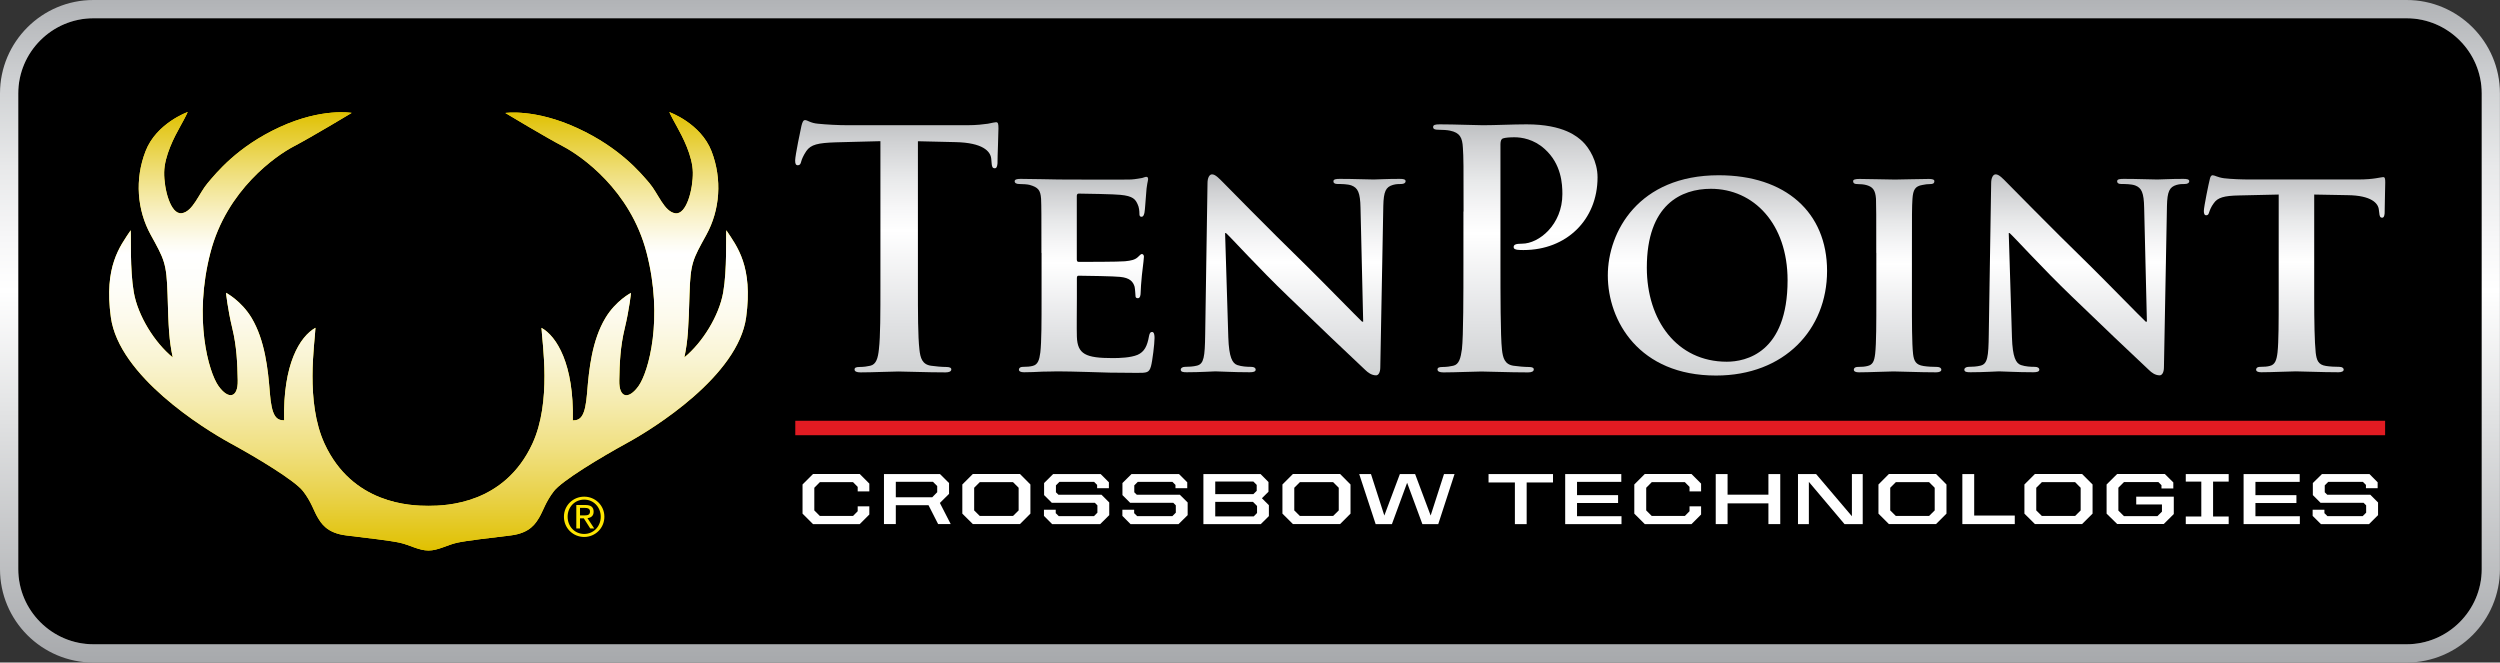 <?xml version="1.0" encoding="utf-8"?>
<!-- Generator: Adobe Illustrator 27.6.1, SVG Export Plug-In . SVG Version: 6.00 Build 0)  -->
<svg version="1.1" id="Layer_1" xmlns="http://www.w3.org/2000/svg" xmlns:xlink="http://www.w3.org/1999/xlink" x="0px" y="0px"
	 viewBox="0 0 365.34 96.82" style="enable-background:new 0 0 365.34 96.82;" xml:space="preserve">
<rect x="0" y="0" width="365.34" height="96.82" fill="#333333" stroke="none"/>
<style type="text/css">
	.st0{fill:url(#SVGID_1_);}
	.st1{fill:#FFE600;}
	.st2{fill:#E11B22;}
	.st3{fill:url(#SVGID_00000114766773572116428190000012708757079822776251_);}
	.st4{fill:url(#SVGID_00000059990153572483859570000011672619628479065216_);}
	.st5{fill:url(#SVGID_00000111192240145807861180000008378954777955001490_);}
	.st6{fill:url(#SVGID_00000173156475518892087870000014900170003392379323_);}
	.st7{fill:url(#SVGID_00000006671963125393312110000013386948736611328426_);}
	.st8{fill:url(#SVGID_00000058554391218421003420000008585548464785049522_);}
	.st9{fill:url(#SVGID_00000099651788911547257570000015256882070547114677_);}
	.st10{fill:url(#SVGID_00000118362426837624439090000014454331498030487700_);}
	.st11{fill:#FFFFFF;}
	.st12{fill:url(#SVGID_00000168839651244588384360000006752670393628385419_);}
</style>
<g>
	<g>
		<path d="M362.67,83.17c0,6.04-4.94,10.98-10.98,10.98H13.65c-6.04,0-10.98-4.94-10.98-10.98V13.65c0-6.04,4.94-10.98,10.98-10.98
			h338.03c6.04,0,10.98,4.94,10.98,10.98V83.17z"/>
		<linearGradient id="SVGID_1_" gradientUnits="userSpaceOnUse" x1="182.669" y1="96.82" x2="182.669" y2="-9.094947e-13">
			<stop  offset="0" style="stop-color:#A7A9AC"/>
			<stop  offset="0.37" style="stop-color:#E1E2E3"/>
			<stop  offset="0.561" style="stop-color:#FFFFFF"/>
			<stop  offset="0.64" style="stop-color:#F7F7F8"/>
			<stop  offset="0.748" style="stop-color:#E8E9EA"/>
			<stop  offset="0.872" style="stop-color:#D0D2D4"/>
			<stop  offset="1" style="stop-color:#B1B3B6"/>
		</linearGradient>
		<path class="st0" d="M351.69,2.67c6.04,0,10.98,4.94,10.98,10.98v69.52c0,6.04-4.94,10.98-10.98,10.98H13.65
			c-6.04,0-10.98-4.94-10.98-10.98V13.65c0-6.04,4.94-10.98,10.98-10.98H351.69 M351.69,0H13.65C6.12,0,0,6.12,0,13.65v69.52
			c0,7.53,6.12,13.65,13.65,13.65h338.03c7.53,0,13.65-6.12,13.65-13.65V13.65C365.34,6.12,359.21,0,351.69,0L351.69,0z"/>
	</g>
	<path class="st1" d="M62.62,80.45c1.4,0,2.77-0.83,4.18-1.14c1.41-0.31,4.89-0.71,7.8-1.06c2.91-0.35,3.7-1.81,4.23-2.68
		c0.52-0.88,0.92-2.25,2.11-3.79c1.19-1.54,6.83-4.93,10.7-7.05c3.88-2.12,16.23-9.79,17.4-18.37c1.01-7.42-1.31-10.33-2.9-12.71
		c-0.09,1.01,0.14,5.63-0.45,9.06c-0.6,3.44-3.03,7.35-5.68,9.52c0.53-2.51,0.61-4.41,0.75-9.12c0.13-4.71,0.48-5.19,2.47-8.81
		c1.98-3.61,2.33-8.1,0.75-12.2c-1.59-4.1-6.17-5.72-6.17-5.72s0.27,0.61,1.11,2.11c0.83,1.5,2.29,4.28,2.33,6.7
		c0.04,2.42-0.92,6.2-2.55,5.98c-1.63-0.21-2.51-2.9-3.79-4.4c-1.28-1.5-4.32-5.19-10.54-8.05c-6.2-2.86-10.52-2.21-10.52-2.21
		s5.86,3.53,8.46,4.89c2.6,1.37,9.8,6.34,12.18,15.52c2.5,9.63,0.28,17.47-1.18,19.5c-1.46,2.03-2.86,1.75-2.81-0.8
		c0.04-2.55,0.15-4.97,0.79-7.62c0.69-2.87,0.92-5.2,0.92-5.2s-2.21,1.13-3.73,3.66c-1.96,3.26-2.41,7.5-2.68,10.93
		c-0.27,3.38-0.89,4.05-2.09,4.05c0.18-8.24-2.38-12.32-4.58-13.53c0.11,2.29,1.5,10.79-1.32,16.91c-4.07,8.83-12.56,9.1-15.19,9.1
		c-2.64,0-11.13-0.26-15.2-9.1C44.61,58.7,46,50.19,46.1,47.9c-2.29,1.3-4.76,5.29-4.58,13.53c-1.2,0-1.82-0.68-2.09-4.05
		c-0.26-3.42-0.72-7.67-2.67-10.93c-1.52-2.52-3.73-3.66-3.73-3.66s0.23,2.33,0.92,5.2c0.64,2.65,0.74,5.06,0.79,7.62
		c0.05,2.55-1.36,2.83-2.81,0.8c-1.45-2.03-3.68-9.87-1.18-19.5c2.38-9.18,9.58-14.16,12.18-15.52c2.6-1.36,8.46-4.89,8.46-4.89
		s-4.31-0.78-10.52,2.08c-6.21,2.86-9.25,6.68-10.53,8.18c-1.27,1.5-2.16,4.19-3.79,4.4c-1.63,0.22-2.6-3.56-2.56-5.98
		c0.04-2.42,1.5-5.2,2.34-6.7c0.84-1.5,1.1-2.11,1.1-2.11S22.85,18,21.27,22.1c-1.59,4.09-1.24,8.58,0.75,12.2
		c1.98,3.61,2.33,4.1,2.47,8.81c0.13,4.71,0.22,6.61,0.75,9.12c-2.65-2.16-5.09-6.08-5.69-9.52c-0.59-3.43-0.36-8.04-0.45-9.06
		c-1.59,2.38-3.91,5.29-2.9,12.71c1.17,8.58,13.52,16.25,17.39,18.37c3.88,2.11,9.51,5.5,10.7,7.05c1.2,1.54,1.58,2.91,2.11,3.79
		c0.53,0.88,1.32,2.33,4.23,2.68c2.9,0.35,6.38,0.75,7.79,1.06C59.84,79.62,61.21,80.45,62.62,80.45z"/>
	<g>
		<path class="st1" d="M85.37,72.58c1.61,0,2.95,1.27,2.95,2.93c0,1.69-1.35,2.96-2.95,2.96c-1.61,0-2.96-1.27-2.96-2.96
			C82.41,73.85,83.76,72.58,85.37,72.58z M85.37,78.03c1.36,0,2.42-1.08,2.42-2.52c0-1.41-1.06-2.5-2.42-2.5
			c-1.37,0-2.42,1.09-2.42,2.5C82.95,76.95,84,78.03,85.37,78.03z M84.22,73.8h1.33c0.82,0,1.2,0.32,1.2,0.98
			c0,0.62-0.39,0.88-0.9,0.94l0.99,1.51h-0.58l-0.94-1.48h-0.56v1.48h-0.54V73.8z M84.76,75.32h0.55c0.48,0,0.91-0.02,0.91-0.57
			c0-0.45-0.4-0.53-0.76-0.53h-0.7V75.32z"/>
	</g>
	<rect x="116.22" y="61.49" class="st2" width="232.33" height="2.11"/>
	<g>
		
			<linearGradient id="SVGID_00000000194870768853482990000017102988639986182826_" gradientUnits="userSpaceOnUse" x1="131.075" y1="54.403" x2="131.075" y2="17.547">
			<stop  offset="0" style="stop-color:#D1D3D4"/>
			<stop  offset="0.202" style="stop-color:#E1E2E4"/>
			<stop  offset="0.561" style="stop-color:#FFFFFF"/>
			<stop  offset="0.65" style="stop-color:#F7F7F8"/>
			<stop  offset="0.771" style="stop-color:#E8E9EA"/>
			<stop  offset="0.91" style="stop-color:#D1D2D4"/>
			<stop  offset="1" style="stop-color:#BEC0C2"/>
		</linearGradient>
		<path style="fill:url(#SVGID_00000000194870768853482990000017102988639986182826_);" d="M128.65,20.63l-6.55,0.17
			c-2.55,0.09-3.6,0.31-4.27,1.28c-0.44,0.66-0.66,1.19-0.75,1.54c-0.08,0.35-0.21,0.53-0.48,0.53c-0.31,0-0.4-0.22-0.4-0.7
			c0-0.7,0.83-4.7,0.92-5.06c0.14-0.56,0.27-0.84,0.53-0.84c0.35,0,0.79,0.44,1.88,0.53c1.28,0.13,2.95,0.22,4.4,0.22h17.41
			c1.4,0,2.37-0.13,3.03-0.22c0.66-0.13,1.01-0.22,1.19-0.22c0.31,0,0.35,0.27,0.35,0.92c0,0.92-0.14,3.95-0.14,5.1
			c-0.04,0.43-0.13,0.71-0.39,0.71c-0.35,0-0.44-0.22-0.48-0.88l-0.04-0.48c-0.09-1.14-1.27-2.37-5.19-2.46l-5.53-0.13v21.03
			c0,4.04,0,7.51,0.22,9.4c0.13,1.23,0.4,2.2,1.71,2.38c0.61,0.09,1.58,0.18,2.24,0.18c0.48,0,0.71,0.13,0.71,0.35
			c0,0.31-0.35,0.44-0.83,0.44c-2.9,0-5.67-0.13-6.9-0.13c-1.01,0-3.78,0.13-5.53,0.13c-0.57,0-0.88-0.13-0.88-0.44
			c0-0.22,0.18-0.35,0.71-0.35c0.66,0,1.18-0.09,1.58-0.18c0.88-0.18,1.14-1.15,1.27-2.42c0.22-1.85,0.22-5.32,0.22-9.36V20.63z"/>
		
			<linearGradient id="SVGID_00000127035387586621684350000004579467855592804481_" gradientUnits="userSpaceOnUse" x1="158.492" y1="54.496" x2="158.492" y2="25.837">
			<stop  offset="0" style="stop-color:#D1D3D4"/>
			<stop  offset="0.202" style="stop-color:#E1E2E4"/>
			<stop  offset="0.561" style="stop-color:#FFFFFF"/>
			<stop  offset="0.65" style="stop-color:#F7F7F8"/>
			<stop  offset="0.771" style="stop-color:#E8E9EA"/>
			<stop  offset="0.91" style="stop-color:#D1D2D4"/>
			<stop  offset="1" style="stop-color:#BEC0C2"/>
		</linearGradient>
		<path style="fill:url(#SVGID_00000127035387586621684350000004579467855592804481_);" d="M152.19,36.96c0-5.67,0-6.72-0.05-7.91
			c-0.09-1.28-0.43-1.67-1.67-2.03c-0.3-0.08-0.97-0.13-1.54-0.13c-0.39,0-0.65-0.14-0.65-0.4c0-0.26,0.31-0.35,0.87-0.35
			c2.03,0,4.48,0.09,5.58,0.09c1.23,0,9.8,0.05,10.55,0c0.71-0.04,1.32-0.18,1.62-0.22c0.23-0.05,0.44-0.17,0.62-0.17
			c0.22,0,0.26,0.17,0.26,0.35c0,0.26-0.22,0.71-0.31,2.41c-0.05,0.4-0.13,2.02-0.22,2.46c-0.04,0.18-0.12,0.62-0.43,0.62
			c-0.27,0-0.31-0.18-0.31-0.49c0-0.27-0.04-0.92-0.27-1.36c-0.31-0.66-0.62-1.19-2.54-1.36c-0.67-0.09-5.28-0.18-6.07-0.18
			c-0.18,0-0.27,0.13-0.27,0.35v9.23c0,0.22,0.04,0.4,0.27,0.4c0.88,0,5.89,0,6.77-0.09c0.92-0.09,1.45-0.22,1.85-0.58
			c0.31-0.26,0.44-0.48,0.62-0.48c0.17,0,0.3,0.17,0.3,0.39c0,0.22-0.08,0.84-0.3,2.73c-0.09,0.75-0.18,2.24-0.18,2.51
			c0,0.3-0.05,0.83-0.4,0.83c-0.26,0-0.35-0.13-0.35-0.31c-0.04-0.4-0.04-0.88-0.13-1.36c-0.22-0.75-0.7-1.32-2.15-1.45
			c-0.71-0.09-5.1-0.17-6.07-0.17c-0.18,0-0.22,0.17-0.22,0.39v2.99c0,1.27-0.04,4.44,0,5.54c0.09,2.55,1.28,3.12,5.23,3.12
			c1.01,0,2.63-0.05,3.65-0.48c0.97-0.44,1.4-1.23,1.67-2.77c0.09-0.39,0.18-0.57,0.44-0.57c0.31,0,0.36,0.49,0.36,0.88
			c0,0.83-0.31,3.39-0.52,4.13c-0.27,0.97-0.62,0.97-2.07,0.97c-2.9,0-5.22-0.05-7.12-0.13c-1.89-0.05-3.34-0.09-4.48-0.09
			c-0.44,0-1.28,0.04-2.2,0.04c-0.92,0.05-1.88,0.09-2.68,0.09c-0.49,0-0.75-0.13-0.75-0.39c0-0.18,0.14-0.4,0.62-0.4
			c0.57,0,1.01-0.04,1.36-0.13c0.79-0.17,1.01-0.88,1.15-1.98c0.18-1.58,0.18-4.52,0.18-7.95V36.96z"/>
		
			<linearGradient id="SVGID_00000171688293756265168860000005904082583377341341_" gradientUnits="userSpaceOnUse" x1="188.997" y1="54.845" x2="188.997" y2="25.488">
			<stop  offset="0" style="stop-color:#D1D3D4"/>
			<stop  offset="0.202" style="stop-color:#E1E2E4"/>
			<stop  offset="0.561" style="stop-color:#FFFFFF"/>
			<stop  offset="0.65" style="stop-color:#F7F7F8"/>
			<stop  offset="0.771" style="stop-color:#E8E9EA"/>
			<stop  offset="0.91" style="stop-color:#D1D2D4"/>
			<stop  offset="1" style="stop-color:#BEC0C2"/>
		</linearGradient>
		<path style="fill:url(#SVGID_00000171688293756265168860000005904082583377341341_);" d="M179.5,49.31
			c0.1,2.89,0.58,3.78,1.32,4.04c0.66,0.22,1.4,0.26,2.02,0.26c0.45,0,0.66,0.18,0.66,0.4c0,0.31-0.36,0.39-0.88,0.39
			c-2.51,0-4.31-0.13-5.01-0.13c-0.36,0-2.2,0.13-4.18,0.13c-0.53,0-0.88-0.04-0.88-0.39c0-0.22,0.26-0.4,0.61-0.4
			c0.54,0,1.23-0.04,1.77-0.18c1.01-0.26,1.14-1.28,1.19-4.53l0.34-22.15c0-0.75,0.27-1.27,0.66-1.27c0.49,0,1.01,0.57,1.67,1.23
			c0.48,0.48,6.28,6.42,11.91,11.91c2.64,2.59,7.78,7.87,8.35,8.39h0.16l-0.39-16.61c-0.04-2.29-0.4-2.94-1.32-3.3
			c-0.57-0.21-1.5-0.21-2.02-0.21c-0.49,0-0.62-0.18-0.62-0.4c0-0.31,0.4-0.35,0.97-0.35c2.01,0,4.09,0.09,4.92,0.09
			c0.44,0,1.89-0.09,3.78-0.09c0.53,0,0.88,0.05,0.88,0.35c0,0.22-0.22,0.4-0.66,0.4c-0.39,0-0.71,0-1.19,0.13
			c-1.06,0.31-1.36,0.97-1.41,3.08l-0.44,23.56c0,0.84-0.31,1.19-0.61,1.19c-0.66,0-1.19-0.4-1.59-0.79
			c-2.41-2.25-7.25-6.86-11.29-10.77c-4.22-4.04-8.31-8.57-9.06-9.23h-0.13L179.5,49.31z"/>
		
			<linearGradient id="SVGID_00000103260649613155619630000000015532415197893027_" gradientUnits="userSpaceOnUse" x1="221.461" y1="54.403" x2="221.461" y2="18.165">
			<stop  offset="0" style="stop-color:#D1D3D4"/>
			<stop  offset="0.202" style="stop-color:#E1E2E4"/>
			<stop  offset="0.561" style="stop-color:#FFFFFF"/>
			<stop  offset="0.65" style="stop-color:#F7F7F8"/>
			<stop  offset="0.771" style="stop-color:#E8E9EA"/>
			<stop  offset="0.91" style="stop-color:#D1D2D4"/>
			<stop  offset="1" style="stop-color:#BEC0C2"/>
		</linearGradient>
		<path style="fill:url(#SVGID_00000103260649613155619630000000015532415197893027_);" d="M213.88,30.91c0-6.68,0-7.91-0.1-9.32
			c-0.08-1.49-0.43-2.2-1.89-2.5c-0.35-0.08-1.09-0.13-1.72-0.13c-0.47,0-0.74-0.09-0.74-0.4c0-0.31,0.31-0.39,0.97-0.39
			c2.33,0,5.09,0.13,6.32,0.13c1.8,0,4.35-0.13,6.37-0.13c5.49,0,7.47,1.85,8.18,2.51c0.96,0.92,2.19,2.9,2.19,5.23
			c0,6.24-4.57,10.63-10.81,10.63c-0.22,0-0.71,0-0.93-0.04c-0.22-0.05-0.52-0.09-0.52-0.4c0-0.35,0.31-0.49,1.23-0.49
			c2.46,0,5.89-2.77,5.89-7.25c0-1.45-0.13-4.39-2.59-6.59c-1.59-1.45-3.39-1.71-4.4-1.71c-0.66,0-1.32,0.04-1.71,0.17
			c-0.22,0.09-0.35,0.35-0.35,0.84v17.58c0,4.05,0,10.52,0.22,12.42c0.13,1.23,0.4,2.2,1.71,2.38c0.61,0.09,1.58,0.18,2.24,0.18
			c0.49,0,0.7,0.13,0.7,0.35c0,0.31-0.34,0.44-0.83,0.44c-2.91,0-5.67-0.13-6.82-0.13c-1.02,0-3.77,0.13-5.54,0.13
			c-0.57,0-0.88-0.13-0.88-0.44c0-0.22,0.18-0.35,0.71-0.35c0.66,0,1.19-0.09,1.58-0.18c0.88-0.18,1.1-1.15,1.28-2.42
			c0.22-1.85,0.22-8.33,0.22-12.37V30.91z"/>
		
			<linearGradient id="SVGID_00000176001663118077382220000003399868048823114412_" gradientUnits="userSpaceOnUse" x1="250.976" y1="54.885" x2="250.976" y2="25.616">
			<stop  offset="0" style="stop-color:#D1D3D4"/>
			<stop  offset="0.202" style="stop-color:#E1E2E4"/>
			<stop  offset="0.561" style="stop-color:#FFFFFF"/>
			<stop  offset="0.65" style="stop-color:#F7F7F8"/>
			<stop  offset="0.771" style="stop-color:#E8E9EA"/>
			<stop  offset="0.91" style="stop-color:#D1D2D4"/>
			<stop  offset="1" style="stop-color:#BEC0C2"/>
		</linearGradient>
		<path style="fill:url(#SVGID_00000176001663118077382220000003399868048823114412_);" d="M234.96,40.25
			c0-6.37,4.48-14.64,16.21-14.64c9.75,0,15.83,5.41,15.83,13.98c0,8.57-6.24,15.29-16.23,15.29
			C239.52,54.88,234.96,46.89,234.96,40.25z M261.23,40.95c0-8.26-4.97-13.36-11.21-13.36c-4.31,0-9.36,2.28-9.36,11.52
			c0,7.69,4.39,13.75,11.69,13.75C255.09,52.86,261.23,51.59,261.23,40.95z"/>
		
			<linearGradient id="SVGID_00000151512135107608674830000002174491983260423316_" gradientUnits="userSpaceOnUse" x1="277.246" y1="54.403" x2="277.246" y2="26.144">
			<stop  offset="0" style="stop-color:#D1D3D4"/>
			<stop  offset="0.202" style="stop-color:#E1E2E4"/>
			<stop  offset="0.561" style="stop-color:#FFFFFF"/>
			<stop  offset="0.65" style="stop-color:#F7F7F8"/>
			<stop  offset="0.771" style="stop-color:#E8E9EA"/>
			<stop  offset="0.91" style="stop-color:#D1D2D4"/>
			<stop  offset="1" style="stop-color:#BEC0C2"/>
		</linearGradient>
		<path style="fill:url(#SVGID_00000151512135107608674830000002174491983260423316_);" d="M274.19,36.96c0-5.67,0-6.72-0.04-7.91
			c-0.09-1.28-0.48-1.72-1.32-1.98c-0.43-0.13-0.92-0.17-1.4-0.17c-0.39,0-0.62-0.09-0.62-0.44c0-0.22,0.31-0.31,0.93-0.31
			c1.45,0,4.09,0.09,5.19,0.09c0.96,0,3.47-0.09,4.96-0.09c0.49,0,0.79,0.09,0.79,0.31c0,0.35-0.22,0.44-0.61,0.44
			c-0.4,0-0.7,0.04-1.14,0.13c-1.06,0.18-1.36,0.7-1.45,2.03c-0.08,1.19-0.08,2.24-0.08,7.91v6.59c0,3.6,0,6.6,0.17,8.18
			c0.13,1.01,0.39,1.58,1.54,1.75c0.53,0.09,1.4,0.13,1.97,0.13c0.44,0,0.62,0.22,0.62,0.4c0,0.26-0.31,0.39-0.76,0.39
			c-2.54,0-5.18-0.13-6.23-0.13c-0.88,0-3.52,0.13-5.06,0.13c-0.48,0-0.74-0.13-0.74-0.39c0-0.18,0.13-0.4,0.62-0.4
			c0.57,0,1.01-0.04,1.36-0.13c0.79-0.17,1.01-0.7,1.14-1.8c0.17-1.53,0.17-4.52,0.17-8.13V36.96z"/>
		
			<linearGradient id="SVGID_00000133489004465241998780000014933240141993903791_" gradientUnits="userSpaceOnUse" x1="303.51" y1="54.845" x2="303.51" y2="25.488">
			<stop  offset="0" style="stop-color:#D1D3D4"/>
			<stop  offset="0.202" style="stop-color:#E1E2E4"/>
			<stop  offset="0.561" style="stop-color:#FFFFFF"/>
			<stop  offset="0.65" style="stop-color:#F7F7F8"/>
			<stop  offset="0.771" style="stop-color:#E8E9EA"/>
			<stop  offset="0.91" style="stop-color:#D1D2D4"/>
			<stop  offset="1" style="stop-color:#BEC0C2"/>
		</linearGradient>
		<path style="fill:url(#SVGID_00000133489004465241998780000014933240141993903791_);" d="M294.02,49.31
			c0.09,2.89,0.57,3.78,1.32,4.04c0.66,0.22,1.41,0.26,2.02,0.26c0.44,0,0.66,0.18,0.66,0.4c0,0.31-0.35,0.39-0.88,0.39
			c-2.5,0-4.3-0.13-5.01-0.13c-0.36,0-2.2,0.13-4.18,0.13c-0.53,0-0.89-0.04-0.89-0.39c0-0.22,0.27-0.4,0.61-0.4
			c0.54,0,1.24-0.04,1.77-0.18c1.01-0.26,1.15-1.28,1.19-4.53l0.35-22.15c0-0.75,0.27-1.27,0.66-1.27c0.48,0,1.01,0.57,1.66,1.23
			c0.49,0.48,6.28,6.42,11.92,11.91c2.63,2.59,7.77,7.87,8.35,8.39h0.17l-0.4-16.61c-0.04-2.29-0.39-2.94-1.31-3.3
			c-0.57-0.21-1.5-0.21-2.03-0.21c-0.48,0-0.61-0.18-0.61-0.4c0-0.31,0.39-0.35,0.97-0.35c2.02,0,4.08,0.09,4.91,0.09
			c0.44,0,1.89-0.09,3.78-0.09c0.52,0,0.88,0.05,0.88,0.35c0,0.22-0.22,0.4-0.66,0.4c-0.4,0-0.71,0-1.19,0.13
			c-1.05,0.31-1.36,0.97-1.41,3.08l-0.44,23.56c0,0.84-0.32,1.19-0.62,1.19c-0.66,0-1.19-0.4-1.58-0.79
			c-2.42-2.25-7.25-6.86-11.3-10.77c-4.21-4.04-8.31-8.57-9.05-9.23h-0.13L294.02,49.31z"/>
		
			<linearGradient id="SVGID_00000127037633386724432220000009140175826759538102_" gradientUnits="userSpaceOnUse" x1="335.303" y1="54.403" x2="335.303" y2="25.616">
			<stop  offset="0" style="stop-color:#D1D3D4"/>
			<stop  offset="0.202" style="stop-color:#E1E2E4"/>
			<stop  offset="0.561" style="stop-color:#FFFFFF"/>
			<stop  offset="0.65" style="stop-color:#F7F7F8"/>
			<stop  offset="0.771" style="stop-color:#E8E9EA"/>
			<stop  offset="0.91" style="stop-color:#D1D2D4"/>
			<stop  offset="1" style="stop-color:#BEC0C2"/>
		</linearGradient>
		<path style="fill:url(#SVGID_00000127037633386724432220000009140175826759538102_);" d="M332.99,28.43l-5.75,0.13
			c-2.23,0.04-3.16,0.31-3.73,1.14c-0.4,0.53-0.57,1.02-0.66,1.28c-0.09,0.3-0.17,0.48-0.44,0.48c-0.25,0-0.35-0.22-0.35-0.62
			c0-0.61,0.75-4.22,0.84-4.52c0.09-0.49,0.22-0.71,0.45-0.71c0.3,0,0.7,0.31,1.67,0.44c1.14,0.13,2.59,0.18,3.86,0.18h15.7
			c1.23,0,2.06-0.09,2.63-0.18c0.62-0.09,0.92-0.17,1.05-0.17c0.27,0,0.31,0.22,0.31,0.79c0,0.79-0.09,3.56-0.09,4.52
			c-0.04,0.4-0.13,0.62-0.35,0.62c-0.3,0-0.39-0.17-0.44-0.75l-0.05-0.39c-0.08-0.97-1.1-2.11-4.57-2.15l-4.88-0.09v15.12
			c0,3.43,0.05,6.38,0.22,8c0.13,1.05,0.34,1.76,1.5,1.93c0.52,0.09,1.4,0.13,1.97,0.13c0.44,0,0.62,0.22,0.62,0.4
			c0,0.26-0.32,0.39-0.75,0.39c-2.55,0-5.15-0.13-6.24-0.13c-0.88,0-3.52,0.13-5.06,0.13c-0.49,0-0.75-0.13-0.75-0.39
			c0-0.18,0.13-0.4,0.62-0.4c0.57,0,1.05-0.04,1.36-0.13c0.8-0.17,1.02-0.88,1.15-1.98c0.17-1.58,0.17-4.52,0.17-7.95V28.43z"/>
	</g>
	<g>
		<path class="st11" d="M117.28,75.06V70.8l1.53-1.53h6.83l1.4,1.4v1.14h-1.7v-0.66l-0.68-0.69h-4.85L119,71.28v3.31l0.81,0.81h4.85
			l0.68-0.69v-0.72h1.7v1.2l-1.4,1.4h-6.83L117.28,75.06z"/>
		<path class="st11" d="M129.18,69.28h8.19l1.32,1.31v1.58l-1.34,1.33l1.58,3.08h-1.84l-1.4-2.75h-4.78v2.75h-1.73V69.28z
			 M136.24,72.66l0.72-0.73v-0.9l-0.62-0.62h-5.43v2.26H136.24z"/>
		<path class="st11" d="M140.63,75.06V70.8l1.53-1.53h6.9l1.52,1.53v4.26l-1.52,1.52h-6.9L140.63,75.06z M148.04,75.4l0.82-0.81
			v-3.31l-0.82-0.82h-4.86l-0.82,0.82v3.31l0.82,0.81H148.04z"/>
		<path class="st11" d="M152.56,75.39v-0.9h1.72v0.5l0.45,0.44h5.14l0.5-0.51v-1.07L160,73.48h-6.29l-1.13-1.13v-1.76l1.32-1.31
			h6.95l1.2,1.2v0.86h-1.72v-0.48l-0.44-0.44h-5.07l-0.51,0.51v1.01l0.37,0.36h6.29l1.13,1.13v1.85l-1.32,1.31h-7.03L152.56,75.39z"
			/>
		<path class="st11" d="M164.02,75.39v-0.9h1.72v0.5l0.45,0.44h5.13l0.51-0.51v-1.07l-0.37-0.37h-6.3l-1.13-1.13v-1.76l1.32-1.31
			h6.95l1.2,1.2v0.86h-1.72v-0.48l-0.44-0.44h-5.07l-0.51,0.51v1.01l0.37,0.36h6.29l1.14,1.13v1.85l-1.33,1.31h-7.02L164.02,75.39z"
			/>
		<path class="st11" d="M175.86,69.28h8.36l1.15,1.16v1.42l-0.96,0.95l1.02,1.02v1.59l-1.18,1.17h-8.39V69.28z M183.15,72.22
			l0.5-0.49v-0.87l-0.49-0.49h-5.57v1.84H183.15z M183.22,75.46l0.48-0.49v-1.03l-0.6-0.6h-5.51v2.12H183.22z"/>
		<path class="st11" d="M187.41,75.06V70.8l1.53-1.53h6.9l1.52,1.53v4.26l-1.52,1.52h-6.9L187.41,75.06z M194.82,75.4l0.82-0.81
			v-3.31l-0.82-0.82h-4.86l-0.82,0.82v3.31l0.82,0.81H194.82z"/>
		<path class="st11" d="M198.63,69.28h1.72l1.95,6.06l2.27-6.06h2.23l2.27,6.06l1.95-6.06h1.54l-2.38,7.31h-2.32l-2.23-6.04
			l-2.22,6.04h-2.38L198.63,69.28z"/>
		<path class="st11" d="M221.38,70.51h-3.85v-1.23h9.42v1.23h-3.85v6.08h-1.72V70.51z"/>
		<path class="st11" d="M228.73,69.28h8.2v1.14h-6.47v1.94h6v1.15h-6v1.93h6.5v1.15h-8.23V69.28z"/>
		<path class="st11" d="M238.83,75.06V70.8l1.53-1.53h6.83l1.4,1.4v1.14h-1.69v-0.66l-0.68-0.69h-4.84l-0.81,0.82v3.31l0.81,0.81
			h4.84l0.68-0.69v-0.72h1.69v1.2l-1.4,1.4h-6.83L238.83,75.06z"/>
		<path class="st11" d="M250.73,69.28h1.73v3.01h5.97v-3.01h1.73v7.31h-1.73v-3.03h-5.97v3.03h-1.73V69.28z"/>
		<path class="st11" d="M262.74,69.28h2.66l5.23,6.16v-6.16h1.58v7.31h-2.66l-5.21-6.17v6.17h-1.59V69.28z"/>
		<path class="st11" d="M274.51,75.06V70.8l1.52-1.53h6.9l1.52,1.53v4.26l-1.52,1.52h-6.9L274.51,75.06z M281.91,75.4l0.82-0.81
			v-3.31l-0.82-0.82h-4.86l-0.82,0.82v3.31l0.82,0.81H281.91z"/>
		<path class="st11" d="M286.77,69.28h1.73v6.06h5.93v1.25h-7.66V69.28z"/>
		<path class="st11" d="M295.84,75.06V70.8l1.53-1.53h6.9l1.53,1.53v4.26l-1.53,1.52h-6.9L295.84,75.06z M303.25,75.4l0.81-0.81
			v-3.31l-0.81-0.82h-4.86l-0.82,0.82v3.31l0.82,0.81H303.25z"/>
		<path class="st11" d="M307.85,75.06V70.8l1.54-1.53h6.97l1.24,1.23v0.88h-1.73v-0.48l-0.45-0.45h-5.03l-0.82,0.82v3.34l0.82,0.82
			h4.88l0.67-0.66v-1.05h-3.76v-1.14h5.49v2.54l-1.46,1.45h-6.82L307.85,75.06z"/>
		<path class="st11" d="M319.42,75.48h2.27v-5.1h-2.27v-1.1h6.27v1.1h-2.28v5.1h2.28v1.11h-6.27V75.48z"/>
		<path class="st11" d="M327.87,69.28h8.2v1.14h-6.47v1.94h5.99v1.15h-5.99v1.93h6.49v1.15h-8.22V69.28z"/>
		<path class="st11" d="M337.96,75.39v-0.9h1.72v0.5l0.45,0.44h5.14l0.51-0.51v-1.07l-0.37-0.37h-6.29l-1.13-1.13v-1.76l1.33-1.31
			h6.95l1.19,1.2v0.86h-1.71v-0.48l-0.44-0.44h-5.07l-0.51,0.51v1.01l0.37,0.36h6.29l1.13,1.13v1.85l-1.32,1.31h-7.03L337.96,75.39z
			"/>
	</g>
	
		<linearGradient id="SVGID_00000080887603921917632800000003434210512909892492_" gradientUnits="userSpaceOnUse" x1="62.616" y1="80.445" x2="62.616" y2="16.375">
		<stop  offset="0" style="stop-color:#E0C000"/>
		<stop  offset="0.017" style="stop-color:#E1C30B"/>
		<stop  offset="0.125" style="stop-color:#E9D24A"/>
		<stop  offset="0.232" style="stop-color:#F0E081"/>
		<stop  offset="0.335" style="stop-color:#F5EBAE"/>
		<stop  offset="0.433" style="stop-color:#F9F4D2"/>
		<stop  offset="0.525" style="stop-color:#FDFAEB"/>
		<stop  offset="0.608" style="stop-color:#FEFEFA"/>
		<stop  offset="0.676" style="stop-color:#FFFFFF"/>
		<stop  offset="0.708" style="stop-color:#FDFBEE"/>
		<stop  offset="0.772" style="stop-color:#F8F0C2"/>
		<stop  offset="0.86" style="stop-color:#EFDF7C"/>
		<stop  offset="0.97" style="stop-color:#E3C71C"/>
		<stop  offset="1" style="stop-color:#E0C000"/>
	</linearGradient>
	<path style="fill:url(#SVGID_00000080887603921917632800000003434210512909892492_);" d="M62.62,80.45c1.4,0,2.77-0.83,4.18-1.14
		c1.41-0.31,4.89-0.71,7.8-1.06c2.91-0.35,3.7-1.81,4.23-2.68c0.52-0.88,0.92-2.25,2.11-3.79c1.19-1.54,6.83-4.93,10.7-7.05
		c3.88-2.12,16.23-9.79,17.4-18.37c1.01-7.42-1.31-10.33-2.9-12.71c-0.09,1.01,0.14,5.63-0.45,9.06c-0.6,3.44-3.03,7.35-5.68,9.52
		c0.53-2.51,0.61-4.41,0.75-9.12c0.13-4.71,0.48-5.19,2.47-8.81c1.98-3.61,2.33-8.1,0.75-12.2c-1.59-4.1-6.17-5.72-6.17-5.72
		s0.27,0.61,1.11,2.11c0.83,1.5,2.29,4.28,2.33,6.7c0.04,2.42-0.92,6.2-2.55,5.98c-1.63-0.21-2.51-2.9-3.79-4.4
		c-1.28-1.5-4.32-5.19-10.54-8.05c-6.2-2.86-10.52-2.21-10.52-2.21s5.86,3.53,8.46,4.89c2.6,1.37,9.8,6.34,12.18,15.52
		c2.5,9.63,0.28,17.47-1.18,19.5c-1.46,2.03-2.86,1.75-2.81-0.8c0.04-2.55,0.15-4.97,0.79-7.62c0.69-2.87,0.92-5.2,0.92-5.2
		s-2.21,1.13-3.73,3.66c-1.96,3.26-2.41,7.5-2.68,10.93c-0.27,3.38-0.89,4.05-2.09,4.05c0.18-8.24-2.38-12.32-4.58-13.53
		c0.11,2.29,1.5,10.79-1.32,16.91c-4.07,8.83-12.56,9.1-15.19,9.1c-2.64,0-11.13-0.26-15.2-9.1C44.61,58.7,46,50.19,46.1,47.9
		c-2.29,1.3-4.76,5.29-4.58,13.53c-1.2,0-1.82-0.68-2.09-4.05c-0.26-3.42-0.72-7.67-2.67-10.93c-1.52-2.52-3.73-3.66-3.73-3.66
		s0.23,2.33,0.92,5.2c0.64,2.65,0.74,5.06,0.79,7.62c0.05,2.55-1.36,2.83-2.81,0.8c-1.45-2.03-3.68-9.87-1.18-19.5
		c2.38-9.18,9.58-14.16,12.18-15.52c2.6-1.36,8.46-4.89,8.46-4.89s-4.31-0.78-10.52,2.08c-6.21,2.86-9.25,6.68-10.53,8.18
		c-1.27,1.5-2.16,4.19-3.79,4.4c-1.63,0.22-2.6-3.56-2.56-5.98c0.04-2.42,1.5-5.2,2.34-6.7c0.84-1.5,1.1-2.11,1.1-2.11
		S22.85,18,21.27,22.1c-1.59,4.09-1.24,8.58,0.75,12.2c1.98,3.61,2.33,4.1,2.47,8.81c0.13,4.71,0.22,6.61,0.75,9.12
		c-2.65-2.16-5.09-6.08-5.69-9.52c-0.59-3.43-0.36-8.04-0.45-9.06c-1.59,2.38-3.91,5.29-2.9,12.71
		c1.17,8.58,13.52,16.25,17.39,18.37c3.88,2.11,9.51,5.5,10.7,7.05c1.2,1.54,1.58,2.91,2.11,3.79c0.53,0.88,1.32,2.33,4.23,2.68
		c2.9,0.35,6.38,0.75,7.79,1.06C59.84,79.62,61.21,80.45,62.62,80.45z"/>
</g>
</svg>
